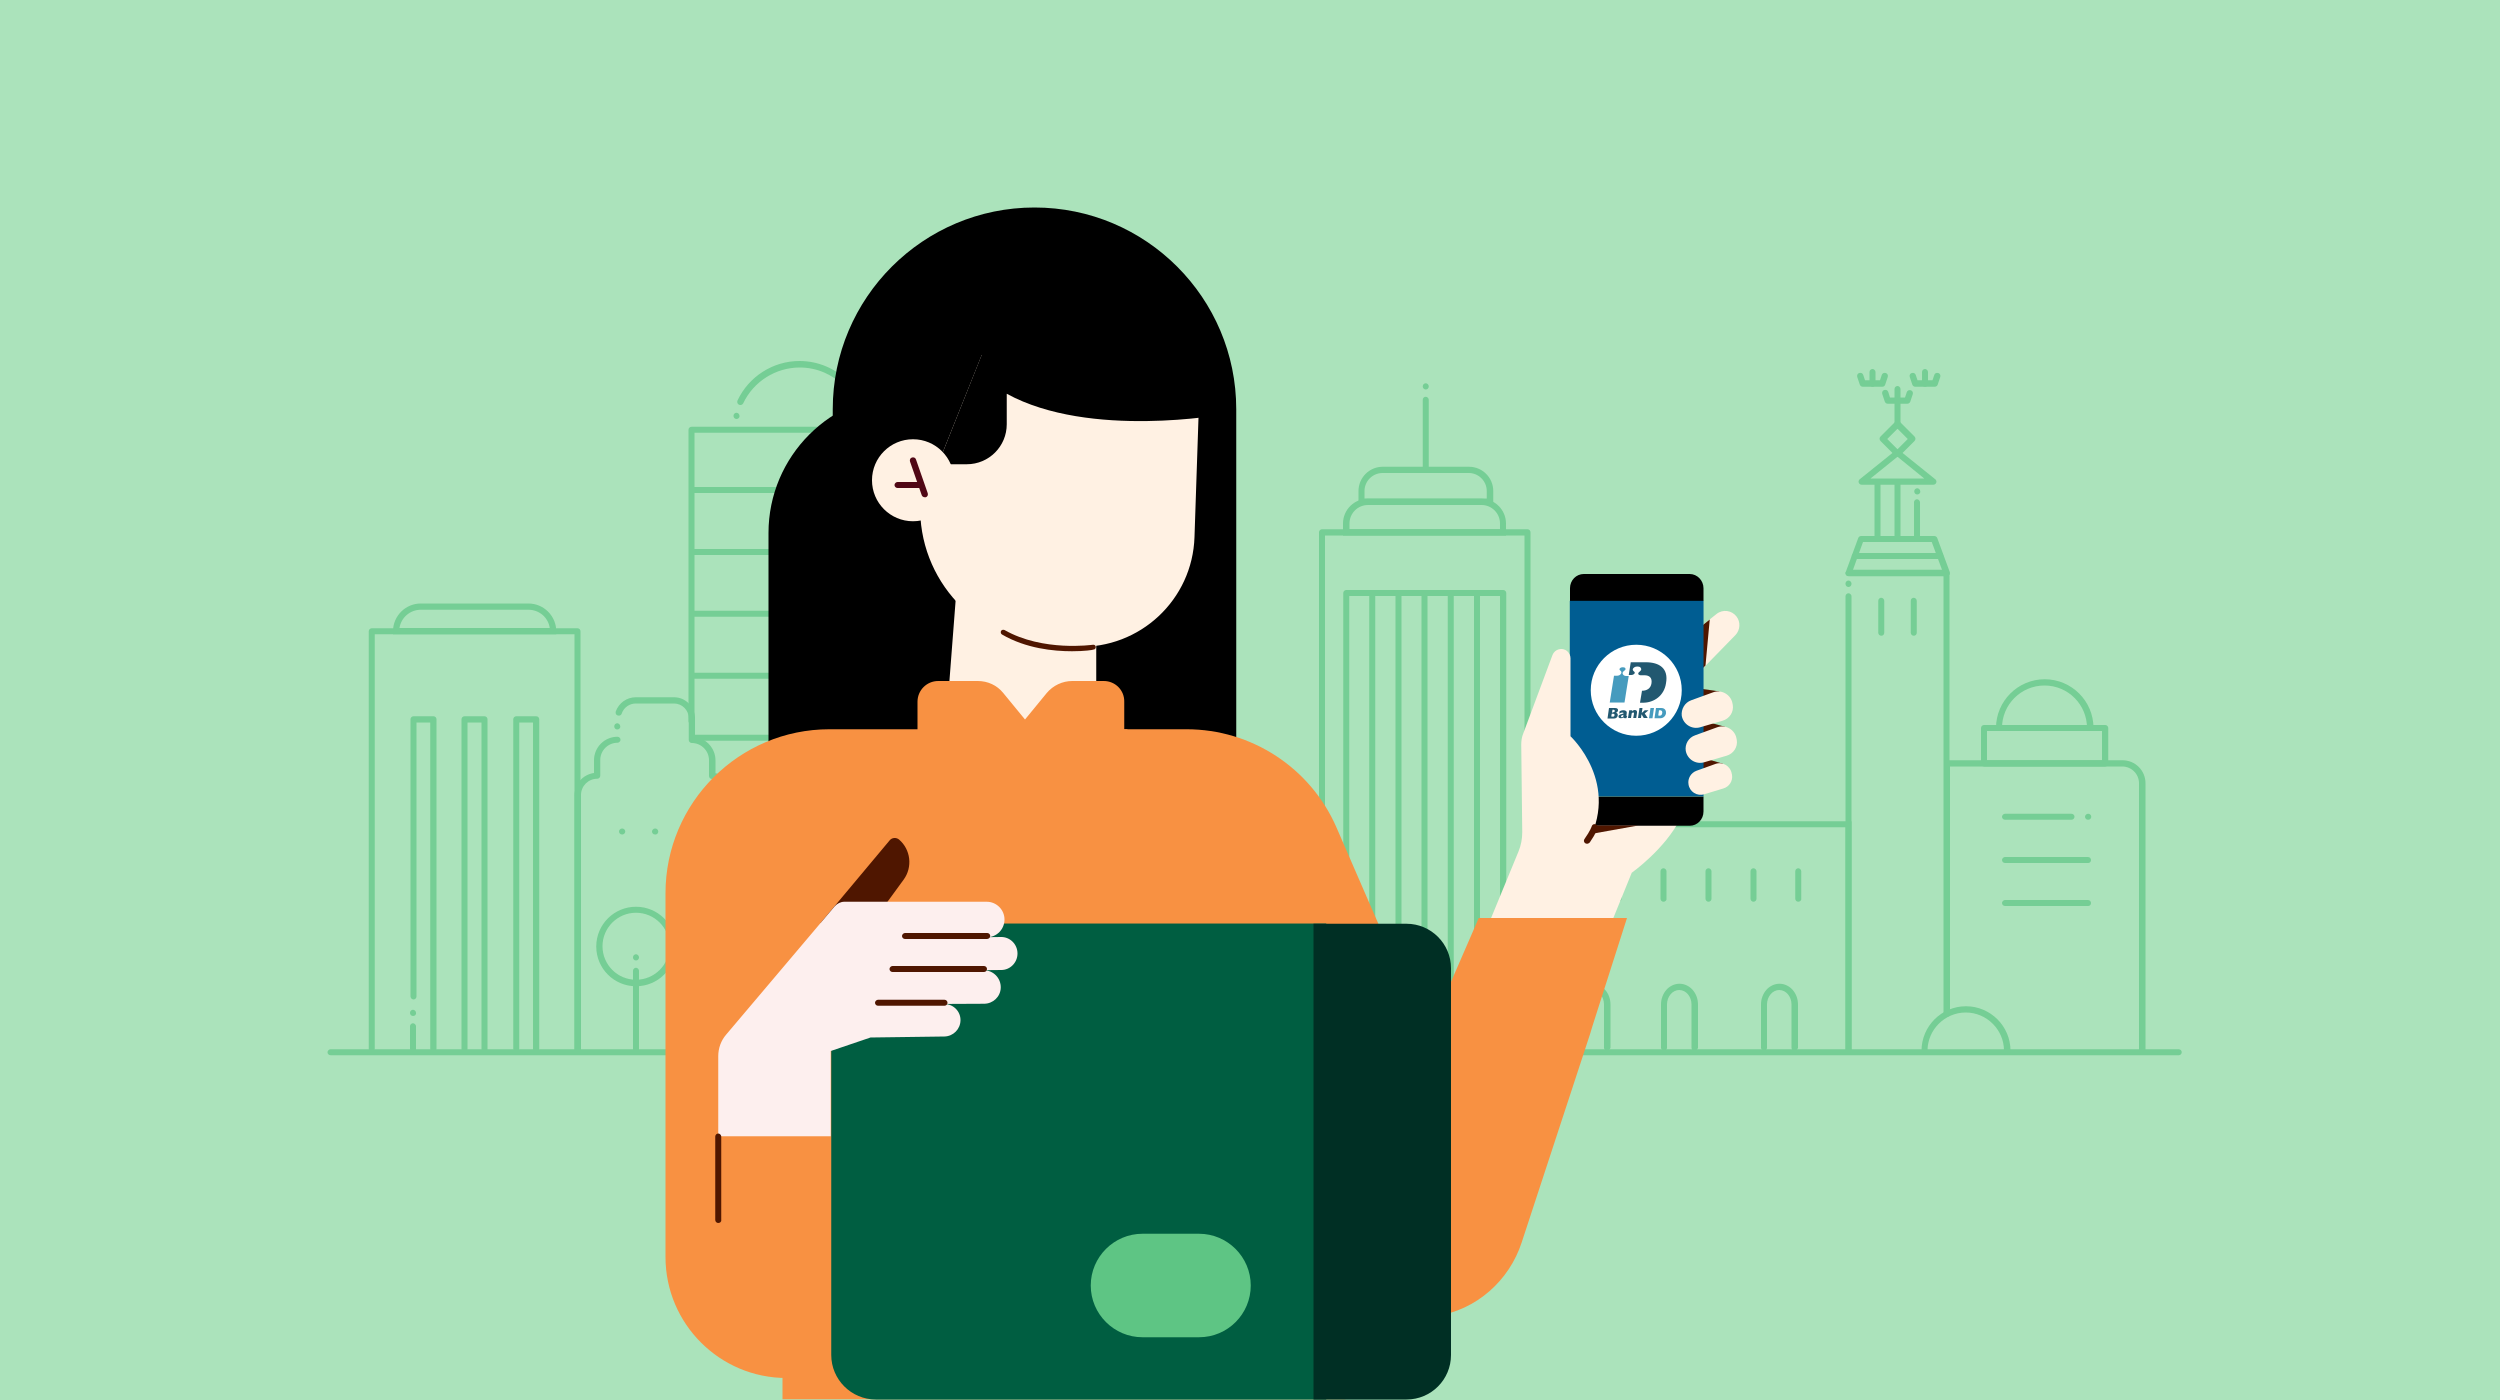 <svg width="1000" height="560" viewBox="0 0 1000 560" fill="none" xmlns="http://www.w3.org/2000/svg">
<rect width="1000" height="560" fill="#ABE3BB"/>
<g clip-path="url(#clip0)">
<g opacity="0.7">
<path d="M856.8 421.5C856.1 421.5 855.6 420.9 855.6 420.3V313.3C855.6 309.6 852.6 306.6 848.9 306.6H780V405.5C780 406.2 779.4 406.7 778.8 406.7C778.1 406.7 777.6 406.1 777.6 405.5V304.1H849C854.1 304.1 858.2 308.2 858.2 313.3V420.2C858.1 420.9 857.5 421.5 856.8 421.5Z" fill="#5EC584"/>
<path d="M871.5 422.1H132.2C131.5 422.1 131 421.5 131 420.9C131 420.3 131.6 419.7 132.2 419.7H871.5C872.2 419.7 872.7 420.3 872.7 420.9C872.7 421.5 872.2 422.1 871.5 422.1Z" fill="#5EC584"/>
<path d="M346.001 173.1C345.301 173.1 344.801 172.5 344.801 171.9C344.801 158.2 333.6 147 319.9 147C310.3 147 301.401 152.6 297.301 161.3C297.001 161.9 296.301 162.2 295.601 161.9C295.001 161.6 294.701 160.9 295.001 160.2C299.501 150.6 309.201 144.4 319.801 144.4C334.901 144.4 347.201 156.7 347.201 171.8C347.3 172.6 346.701 173.1 346.001 173.1Z" fill="#5EC584"/>
<path d="M428.1 420.9C427.4 420.9 426.9 420.3 426.9 419.7V246.7H376.7C376 246.7 375.5 246.1 375.5 245.5C375.5 244.9 376.1 244.3 376.7 244.3H429.4V419.7C429.3 420.4 428.8 420.9 428.1 420.9Z" fill="#5EC584"/>
<path d="M363.2 420.9C362.5 420.9 362 420.3 362 419.7V245.5C362 244.8 362.6 244.3 363.2 244.3C363.8 244.3 364.4 244.9 364.4 245.5V419.7C364.5 420.4 363.9 420.9 363.2 420.9Z" fill="#5EC584"/>
<path d="M363.2 420.9C362.5 420.9 362 420.3 362 419.7V173.1H277.8V288.5C277.8 289.2 277.2 289.7 276.6 289.7C276 289.7 275.4 289.1 275.4 288.5V171.9C275.4 171.2 276 170.7 276.6 170.7H363.3C364 170.7 364.5 171.3 364.5 171.9V419.7C364.5 420.4 363.9 420.9 363.2 420.9Z" fill="#5EC584"/>
<path d="M363.2 197.2H276.8C276.1 197.2 275.6 196.6 275.6 196C275.6 195.4 276.2 194.8 276.8 194.8H363.2C363.9 194.8 364.4 195.4 364.4 196C364.4 196.6 363.9 197.2 363.2 197.2Z" fill="#5EC584"/>
<path d="M363.2 222H276.8C276.1 222 275.6 221.4 275.6 220.8C275.6 220.2 276.2 219.6 276.8 219.6H363.2C363.9 219.6 364.4 220.2 364.4 220.8C364.4 221.4 363.9 222 363.2 222Z" fill="#5EC584"/>
<path d="M363.2 246.7H276.8C276.1 246.7 275.6 246.1 275.6 245.5C275.6 244.9 276.2 244.3 276.8 244.3H363.2C363.9 244.3 364.4 244.9 364.4 245.5C364.4 246.1 363.9 246.7 363.2 246.7Z" fill="#5EC584"/>
<path d="M363.2 271.5H276.8C276.1 271.5 275.6 270.9 275.6 270.3C275.6 269.7 276.2 269.1 276.8 269.1H363.2C363.9 269.1 364.4 269.7 364.4 270.3C364.4 270.9 363.9 271.5 363.2 271.5Z" fill="#5EC584"/>
<path d="M363.2 296.3H276.8C276.1 296.3 275.6 295.7 275.6 295.1C275.6 294.5 276.2 293.9 276.8 293.9H363.2C363.9 293.9 364.4 294.5 364.4 295.1C364.4 295.7 363.9 296.3 363.2 296.3Z" fill="#5EC584"/>
<path d="M363.2 321.1H293.1C292.4 321.1 291.9 320.5 291.9 319.9C291.9 319.3 292.5 318.7 293.1 318.7H363.2C363.9 318.7 364.4 319.3 364.4 319.9C364.4 320.5 363.9 321.1 363.2 321.1Z" fill="#5EC584"/>
<path d="M363.2 345.9H293.1C292.4 345.9 291.9 345.3 291.9 344.7C291.9 344.1 292.5 343.5 293.1 343.5H363.2C363.9 343.5 364.4 344.1 364.4 344.7C364.4 345.3 363.9 345.9 363.2 345.9Z" fill="#5EC584"/>
<path d="M363.2 370.6H293.1C292.4 370.6 291.9 370 291.9 369.4C291.9 368.8 292.5 368.2 293.1 368.2H363.2C363.9 368.2 364.4 368.8 364.4 369.4C364.4 370 363.9 370.6 363.2 370.6Z" fill="#5EC584"/>
<path d="M351.2 395.4H293.1C292.4 395.4 291.9 394.8 291.9 394.2C291.9 393.6 292.5 393 293.1 393H351.2C351.9 393 352.4 393.6 352.4 394.2C352.4 394.8 351.9 395.4 351.2 395.4Z" fill="#5EC584"/>
<path d="M231 420.8C230.3 420.8 229.8 420.2 229.8 419.6V253.7H149.9V419.6C149.9 420.3 149.3 420.8 148.7 420.8C148.1 420.8 147.5 420.2 147.5 419.6V252.5C147.5 251.8 148.1 251.3 148.7 251.3H231C231.7 251.3 232.2 251.9 232.2 252.5V419.6C232.2 420.3 231.7 420.8 231 420.8Z" fill="#5EC584"/>
<path d="M222.399 253.7H157.199V252.5C157.199 246.4 162.199 241.4 168.299 241.4H211.399C217.499 241.4 222.499 246.4 222.499 252.5V253.7H222.399ZM159.799 251.2H219.899C219.299 247 215.699 243.9 211.399 243.9H168.299C163.999 243.9 160.399 247.1 159.799 251.2Z" fill="#5EC584"/>
<path d="M484.5 421C483.8 421 483.3 420.4 483.3 419.8V253C483.3 249.3 481.5 245.8 478.5 243.6L436.2 213.4C434.9 212.4 433.2 212.3 431.7 213.1C430.2 213.9 429.3 215.3 429.3 217V419.9C429.3 420.6 428.7 421.1 428.1 421.1C427.5 421.1 426.9 420.5 426.9 419.9V216.9C426.9 214.3 428.3 212 430.6 210.8C432.9 209.6 435.6 209.8 437.7 211.3L480 241.5C483.7 244.1 485.9 248.4 485.9 252.9V419.7C485.8 420.5 485.2 421 484.5 421Z" fill="#5EC584"/>
<path d="M442.1 386.6C441.4 386.6 440.9 386 440.9 385.4V257.2C440.9 256.5 441.5 256 442.1 256C442.7 256 443.3 256.6 443.3 257.2V385.3C443.4 386 442.8 386.6 442.1 386.6Z" fill="#5EC584"/>
<path d="M456.3 392.7C455.6 392.7 455.1 392.1 455.1 391.5V266.8C455.1 266.1 455.7 265.6 456.3 265.6C456.9 265.6 457.5 266.2 457.5 266.8V391.4C457.6 392.1 457 392.7 456.3 392.7Z" fill="#5EC584"/>
<path d="M470.501 392.7C469.801 392.7 469.301 392.1 469.301 391.5V277.2C469.301 276.5 469.901 276 470.501 276C471.101 276 471.701 276.6 471.701 277.2V391.5C471.801 392.1 471.201 392.7 470.501 392.7Z" fill="#5EC584"/>
<path d="M611 421C610.3 421 609.8 420.4 609.8 419.8V214.2H530V419.8C530 420.5 529.4 421 528.8 421C528.2 421 527.6 420.4 527.6 419.8V212.9C527.6 212.2 528.2 211.7 528.8 211.7H611C611.7 211.7 612.2 212.3 612.2 212.9V419.8C612.2 420.5 611.7 421 611 421Z" fill="#5EC584"/>
<path d="M602.499 214.2H537.199V209.4C537.199 203.9 541.699 199.5 547.099 199.5H592.499C597.999 199.5 602.399 204 602.399 209.4V214.2H602.499ZM539.699 211.7H599.999V209.4C599.999 205.3 596.699 202 592.599 202H547.199C543.099 202 539.799 205.3 539.799 209.4V211.7H539.699Z" fill="#5EC584"/>
<path d="M601.201 421C600.501 421 600.001 420.4 600.001 419.8V238.4H539.701V419.7C539.701 420.4 539.101 420.9 538.501 420.9C537.901 420.9 537.301 420.3 537.301 419.7V237.2C537.301 236.5 537.901 236 538.501 236H601.301C602.001 236 602.501 236.6 602.501 237.2V419.8C602.501 420.5 601.901 421 601.201 421Z" fill="#5EC584"/>
<path d="M548.899 408.5C548.199 408.5 547.699 407.9 547.699 407.3V237.2C547.699 236.5 548.299 236 548.899 236C549.499 236 550.099 236.6 550.099 237.2V407.3C550.199 408 549.599 408.5 548.899 408.5Z" fill="#5EC584"/>
<path d="M559.399 421C558.699 421 558.199 420.4 558.199 419.8V237.2C558.199 236.5 558.799 236 559.399 236C559.999 236 560.599 236.6 560.599 237.2V419.8C560.599 420.5 560.099 421 559.399 421Z" fill="#5EC584"/>
<path d="M569.8 421C569.1 421 568.6 420.4 568.6 419.8V237.2C568.6 236.5 569.2 236 569.8 236C570.4 236 571 236.6 571 237.2V419.8C571.1 420.5 570.5 421 569.8 421Z" fill="#5EC584"/>
<path d="M580.3 421C579.6 421 579.1 420.4 579.1 419.8V237.2C579.1 236.5 579.7 236 580.3 236C580.9 236 581.5 236.6 581.5 237.2V419.8C581.6 420.5 581 421 580.3 421Z" fill="#5EC584"/>
<path d="M590.8 421C590.1 421 589.6 420.4 589.6 419.8V237.2C589.6 236.5 590.2 236 590.8 236C591.4 236 592 236.6 592 237.2V419.8C592 420.5 591.5 421 590.8 421Z" fill="#5EC584"/>
<path d="M739.4 421C738.7 421 738.2 420.4 738.2 419.8V330.9H623.6C622.9 330.9 622.4 330.3 622.4 329.7C622.4 329.1 623 328.5 623.6 328.5H740.6V419.9C740.6 420.5 740.1 421 739.4 421Z" fill="#5EC584"/>
<path d="M611.001 421C610.301 421 609.801 420.4 609.801 419.8V309.7C609.801 309 610.401 308.5 611.001 308.5C611.601 308.5 612.201 309.1 612.201 309.7V419.8C612.201 420.5 611.701 421 611.001 421Z" fill="#5EC584"/>
<path d="M528.7 421C528 421 527.5 420.4 527.5 419.8V332.6C527.5 331.9 528.1 331.4 528.7 331.4C529.3 331.4 529.9 332 529.9 332.6V419.8C529.9 420.5 529.4 421 528.7 421Z" fill="#5EC584"/>
<path d="M484.501 421C483.801 421 483.301 420.4 483.301 419.8V331.3H516.401C517.101 331.3 517.601 331.9 517.601 332.5C517.601 333.1 517.001 333.7 516.401 333.7H485.801V419.7C485.801 420.5 485.201 421 484.501 421Z" fill="#5EC584"/>
<path d="M597.2 201.9H543.4V196.4C543.4 191.1 547.7 186.7 553.1 186.7H587.6C592.9 186.7 597.3 191 597.3 196.4V201.9H597.2ZM545.9 199.4H594.7V196.4C594.7 192.5 591.5 189.2 587.5 189.2H553C549.1 189.2 545.8 192.4 545.8 196.4V199.4H545.9Z" fill="#5EC584"/>
<path d="M570.3 189.2C569.6 189.2 569.1 188.6 569.1 188V159.9C569.1 159.2 569.7 158.7 570.3 158.7C570.9 158.7 571.5 159.3 571.5 159.9V188C571.5 188.7 571 189.2 570.3 189.2Z" fill="#5EC584"/>
<path d="M570.3 155.8C569.6 155.8 569.1 155.2 569.1 154.6V154.5C569.1 153.8 569.7 153.3 570.3 153.3C570.9 153.3 571.5 153.9 571.5 154.5V154.6C571.5 155.2 571 155.8 570.3 155.8Z" fill="#5EC584"/>
<path d="M842.1 306.6H793.6C792.9 306.6 792.4 306 792.4 305.4V291.2C792.4 290.5 793 290 793.6 290H842.1C842.8 290 843.3 290.6 843.3 291.2V305.4C843.3 306 842.8 306.6 842.1 306.6ZM794.8 304.1H840.8V292.4H794.8V304.1Z" fill="#5EC584"/>
<path d="M836 292.4C835.3 292.4 834.8 291.8 834.8 291.2C834.8 281.8 827.2 274.2 817.8 274.2C808.4 274.2 800.8 281.8 800.8 291.2C800.8 291.9 800.2 292.4 799.6 292.4C799 292.4 798.4 291.8 798.4 291.2C798.4 280.5 807.1 271.7 817.9 271.7C828.6 271.7 837.4 280.4 837.4 291.2C837.3 291.8 836.7 292.4 836 292.4Z" fill="#5EC584"/>
<path d="M828.601 327.9H802.001C801.301 327.9 800.801 327.3 800.801 326.7C800.801 326.1 801.401 325.5 802.001 325.5H828.601C829.301 325.5 829.801 326.1 829.801 326.7C829.801 327.3 829.301 327.9 828.601 327.9Z" fill="#5EC584"/>
<path d="M835.301 345.2H802.001C801.301 345.2 800.801 344.6 800.801 344C800.801 343.4 801.401 342.8 802.001 342.8H835.201C835.901 342.8 836.401 343.4 836.401 344C836.401 344.6 836.001 345.2 835.301 345.2Z" fill="#5EC584"/>
<path d="M835.301 362.4H802.001C801.301 362.4 800.801 361.8 800.801 361.2C800.801 360.6 801.401 360 802.001 360H835.201C835.901 360 836.401 360.6 836.401 361.2C836.401 361.8 836.001 362.4 835.301 362.4Z" fill="#5EC584"/>
<path d="M231.001 421C230.301 421 229.801 420.4 229.801 419.8V318.1C229.801 313.5 233.201 309.8 237.601 309.2V304.1C237.601 298.9 241.801 294.7 247.001 294.7C247.701 294.7 248.201 295.3 248.201 295.9C248.201 296.5 247.601 297.1 247.001 297.1C243.201 297.1 240.101 300.2 240.101 304V310.3C240.101 311 239.501 311.5 238.901 311.5C235.301 311.5 232.401 314.4 232.401 318V419.6C232.201 420.5 231.701 421 231.001 421Z" fill="#5EC584"/>
<path d="M292.501 421C291.801 421 291.301 420.4 291.301 419.8V318.1C291.301 314.5 288.401 311.6 284.801 311.6C284.101 311.6 283.601 311 283.601 310.4V304.1C283.601 300.3 280.501 297.2 276.701 297.2C276.001 297.2 275.501 296.6 275.501 296V287.3C275.501 284 272.801 281.4 269.601 281.4H254.301C251.801 281.4 249.501 283 248.701 285.4C248.501 286.1 247.801 286.4 247.101 286.2C246.401 286 246.101 285.3 246.301 284.6C247.501 281.2 250.701 278.9 254.301 278.9H269.601C274.201 278.9 278.001 282.7 278.001 287.3V294.8C282.601 295.4 286.201 299.4 286.201 304.2V309.3C290.601 309.9 294.001 313.7 294.001 318.2V419.8C293.701 420.5 293.201 421 292.501 421Z" fill="#5EC584"/>
<path d="M642.8 420.3C642.1 420.3 641.6 419.7 641.6 419.1V401.8C641.6 398.6 639.4 396 636.7 396C634 396 631.8 398.6 631.8 401.8V419.1C631.8 419.8 631.2 420.3 630.6 420.3C630 420.3 629.4 419.7 629.4 419.1V401.8C629.4 397.2 632.7 393.5 636.8 393.5C640.9 393.5 644.2 397.2 644.2 401.8V419.1C644 419.8 643.5 420.3 642.8 420.3Z" fill="#5EC584"/>
<path d="M677.8 420.3C677.1 420.3 676.6 419.7 676.6 419.1V401.8C676.6 398.6 674.4 396 671.7 396C669 396 666.8 398.6 666.8 401.8V419.1C666.8 419.8 666.2 420.3 665.6 420.3C665 420.3 664.4 419.7 664.4 419.1V401.8C664.4 397.2 667.7 393.5 671.8 393.5C675.9 393.5 679.2 397.2 679.2 401.8V419.1C679 419.8 678.5 420.3 677.8 420.3Z" fill="#5EC584"/>
<path d="M717.8 420.3C717.1 420.3 716.6 419.7 716.6 419.1V401.8C716.6 398.6 714.4 396 711.7 396C709 396 706.8 398.6 706.8 401.8V419.1C706.8 419.8 706.2 420.3 705.6 420.3C705 420.3 704.4 419.7 704.4 419.1V401.8C704.4 397.2 707.7 393.5 711.8 393.5C715.9 393.5 719.2 397.2 719.2 401.8V419.1C719 419.8 718.5 420.3 717.8 420.3Z" fill="#5EC584"/>
<path d="M165.2 420.8C164.5 420.8 164 420.2 164 419.6V410.5C164 409.8 164.6 409.3 165.2 409.3C165.8 409.3 166.4 409.9 166.4 410.5V419.6C166.5 420.3 165.9 420.8 165.2 420.8Z" fill="#5EC584"/>
<path d="M173.299 420.8C172.599 420.8 172.099 420.2 172.099 419.6V289H166.599V398.6C166.599 399.3 165.999 399.8 165.399 399.8C164.799 399.8 164.199 399.2 164.199 398.6V287.7C164.199 287 164.799 286.5 165.399 286.5H173.399C174.099 286.5 174.599 287.1 174.599 287.7V419.6C174.499 420.3 173.999 420.8 173.299 420.8Z" fill="#5EC584"/>
<path d="M193.8 420.8C193.1 420.8 192.6 420.2 192.6 419.6V289H187V419.6C187 420.3 186.4 420.8 185.8 420.8C185.2 420.8 184.6 420.2 184.6 419.6V287.7C184.6 287 185.2 286.5 185.8 286.5H193.8C194.5 286.5 195 287.1 195 287.7V419.6C195.1 420.3 194.5 420.8 193.8 420.8Z" fill="#5EC584"/>
<path d="M214.401 420.8C213.701 420.8 213.201 420.2 213.201 419.6V289H207.701V419.6C207.701 420.3 207.101 420.8 206.501 420.8C205.901 420.8 205.301 420.2 205.301 419.6V287.7C205.301 287 205.901 286.5 206.501 286.5H214.501C215.201 286.5 215.701 287.1 215.701 287.7V419.6C215.601 420.3 215.101 420.8 214.401 420.8Z" fill="#5EC584"/>
<path d="M254.4 394.5C245.6 394.5 238.5 387.4 238.5 378.6C238.5 369.8 245.6 362.7 254.4 362.7C263.2 362.7 270.3 369.8 270.3 378.6C270.3 387.4 263.2 394.5 254.4 394.5ZM254.4 365.1C247 365.1 241 371.1 241 378.5C241 385.9 247 391.9 254.4 391.9C261.8 391.9 267.8 385.9 267.8 378.5C267.8 371.1 261.8 365.1 254.4 365.1Z" fill="#5EC584"/>
<path d="M254.399 421C253.699 421 253.199 420.4 253.199 419.8V388.3C253.199 387.6 253.799 387.1 254.399 387.1C254.999 387.1 255.599 387.7 255.599 388.3V419.8C255.599 420.5 255.099 421 254.399 421Z" fill="#5EC584"/>
<path d="M254.399 384.2C253.699 384.2 253.199 383.6 253.199 383V382.9C253.199 382.2 253.799 381.7 254.399 381.7C254.999 381.7 255.599 382.3 255.599 382.9V383C255.599 383.6 255.099 384.2 254.399 384.2Z" fill="#5EC584"/>
<path d="M389.2 280.8H379.6C378.9 280.8 378.4 280.2 378.4 279.6V261.3C378.4 260.6 379 260.1 379.6 260.1H389.2C389.9 260.1 390.4 260.7 390.4 261.3V279.6C390.4 280.3 389.9 280.8 389.2 280.8ZM380.8 278.3H387.9V262.5H380.8V278.3Z" fill="#5EC584"/>
<path d="M411.7 280.8H402.1C401.4 280.8 400.9 280.2 400.9 279.6V261.3C400.9 260.6 401.5 260.1 402.1 260.1H411.7C412.4 260.1 412.9 260.7 412.9 261.3V279.6C413 280.3 412.4 280.8 411.7 280.8ZM403.4 278.3H410.5V262.5H403.4V278.3Z" fill="#5EC584"/>
<path d="M389.2 312.6H379.6C378.9 312.6 378.4 312 378.4 311.4V293.1C378.4 292.4 379 291.9 379.6 291.9H389.2C389.9 291.9 390.4 292.5 390.4 293.1V311.4C390.4 312.1 389.9 312.6 389.2 312.6ZM380.8 310.1H387.9V294.3H380.8V310.1Z" fill="#5EC584"/>
<path d="M411.7 312.6H402.1C401.4 312.6 400.9 312 400.9 311.4V293.1C400.9 292.4 401.5 291.9 402.1 291.9H411.7C412.4 291.9 412.9 292.5 412.9 293.1V311.4C413 312.1 412.4 312.6 411.7 312.6ZM403.4 310.1H410.5V294.3H403.4V310.1Z" fill="#5EC584"/>
<path d="M389.2 347.1H379.6C378.9 347.1 378.4 346.5 378.4 345.9V327.6C378.4 326.9 379 326.4 379.6 326.4H389.2C389.9 326.4 390.4 327 390.4 327.6V345.9C390.4 346.6 389.9 347.1 389.2 347.1ZM380.8 344.6H387.9V328.8H380.8V344.6Z" fill="#5EC584"/>
<path d="M411.7 347.1H402.1C401.4 347.1 400.9 346.5 400.9 345.9V327.6C400.9 326.9 401.5 326.4 402.1 326.4H411.7C412.4 326.4 412.9 327 412.9 327.6V345.9C413 346.6 412.4 347.1 411.7 347.1ZM403.4 344.6H410.5V328.8H403.4V344.6Z" fill="#5EC584"/>
<path d="M369.8 246.7H369.7C369 246.7 368.5 246.1 368.5 245.5C368.5 244.9 369.1 244.3 369.7 244.3H369.8C370.5 244.3 371 244.9 371 245.5C371 246.1 370.5 246.7 369.8 246.7Z" fill="#5EC584"/>
<path d="M522.4 333.8H522.3C521.6 333.8 521.1 333.2 521.1 332.6C521.1 332 521.7 331.4 522.3 331.4H522.4C523.1 331.4 523.6 332 523.6 332.6C523.6 333.2 523 333.8 522.4 333.8Z" fill="#5EC584"/>
<path d="M506.6 357.6C505.9 357.6 505.4 357 505.4 356.4V356.3C505.4 355.6 506 355.1 506.6 355.1C507.2 355.1 507.8 355.7 507.8 356.3V356.4C507.9 357 507.3 357.6 506.6 357.6Z" fill="#5EC584"/>
<path d="M506.6 370.8C505.9 370.8 505.4 370.2 505.4 369.6V369.5C505.4 368.8 506 368.3 506.6 368.3C507.2 368.3 507.8 368.9 507.8 369.5V369.6C507.9 370.2 507.3 370.8 506.6 370.8Z" fill="#5EC584"/>
<path d="M506.6 384.1C505.9 384.1 505.4 383.5 505.4 382.9V382.8C505.4 382.1 506 381.6 506.6 381.6C507.2 381.6 507.8 382.2 507.8 382.8V382.9C507.9 383.5 507.3 384.1 506.6 384.1Z" fill="#5EC584"/>
<path d="M294.6 167.6C293.9 167.6 293.4 167 293.4 166.4V166.3C293.4 165.6 294 165.1 294.6 165.1C295.2 165.1 295.8 165.7 295.8 166.3V166.4C295.9 167 295.3 167.6 294.6 167.6Z" fill="#5EC584"/>
<path d="M246.899 291.8C246.199 291.8 245.699 291.2 245.699 290.6V290.5C245.699 289.8 246.299 289.3 246.899 289.3C247.499 289.3 248.099 289.9 248.099 290.5V290.6C248.199 291.2 247.599 291.8 246.899 291.8Z" fill="#5EC584"/>
<path d="M442.2 392.7C441.5 392.7 441 392.1 441 391.5V391.4C441 390.7 441.6 390.2 442.2 390.2C442.8 390.2 443.4 390.8 443.4 391.4V391.5C443.4 392.1 442.9 392.7 442.2 392.7Z" fill="#5EC584"/>
<path d="M165.2 406.4C164.5 406.4 164 405.8 164 405.2V405.1C164 404.4 164.6 403.9 165.2 403.9C165.8 403.9 166.4 404.5 166.4 405.1V405.2C166.5 405.9 165.9 406.4 165.2 406.4Z" fill="#5EC584"/>
<path d="M548.899 414.6C548.199 414.6 547.699 414 547.699 413.4V413.3C547.699 412.6 548.299 412.1 548.899 412.1C549.499 412.1 550.099 412.7 550.099 413.3V413.4C550.199 414 549.599 414.6 548.899 414.6Z" fill="#5EC584"/>
<path d="M835.3 327.9H835.2C834.5 327.9 834 327.3 834 326.7C834 326.1 834.6 325.5 835.2 325.5H835.3C836 325.5 836.5 326.1 836.5 326.7C836.5 327.3 836 327.9 835.3 327.9Z" fill="#5EC584"/>
<path d="M357.3 395.4H357.2C356.5 395.4 356 394.8 356 394.2C356 393.6 356.6 393 357.2 393H357.3C358 393 358.5 393.6 358.5 394.2C358.5 394.8 357.9 395.4 357.3 395.4Z" fill="#5EC584"/>
<path d="M248.9 333.8H248.8C248.1 333.8 247.6 333.2 247.6 332.6C247.6 332 248.2 331.4 248.8 331.4H248.9C249.6 331.4 250.1 332 250.1 332.6C250.1 333.2 249.6 333.8 248.9 333.8Z" fill="#5EC584"/>
<path d="M262.199 333.8H261.999C261.299 333.8 260.799 333.2 260.799 332.6C260.799 332 261.399 331.4 261.999 331.4H262.099C262.799 331.4 263.299 332 263.299 332.6C263.299 333.2 262.899 333.8 262.199 333.8Z" fill="#5EC584"/>
<path d="M275.4 333.8H275.3C274.6 333.8 274.1 333.2 274.1 332.6C274.1 332 274.7 331.4 275.3 331.4H275.4C276.1 331.4 276.6 332 276.6 332.6C276.6 333.2 276.1 333.8 275.4 333.8Z" fill="#5EC584"/>
<path d="M617.3 330.9H617.2C616.5 330.9 616 330.3 616 329.7C616 329.1 616.6 328.5 617.2 328.5H617.3C618 328.5 618.5 329.1 618.5 329.7C618.5 330.3 618 330.9 617.3 330.9Z" fill="#5EC584"/>
<path d="M802.8 421.5C802.1 421.5 801.6 420.9 801.6 420.3C801.6 411.9 794.7 405 786.3 405C777.9 405 771 411.9 771 420.3C771 421 770.4 421.5 769.8 421.5C769.2 421.5 768.6 420.9 768.6 420.3C768.6 410.5 776.6 402.5 786.4 402.5C796.2 402.5 804.2 410.5 804.2 420.3C804.1 420.9 803.5 421.5 802.8 421.5Z" fill="#5EC584"/>
<path d="M778.601 406.7C777.901 406.7 777.401 406.1 777.401 405.5V230.5H739.401C738.701 230.5 738.201 229.9 738.201 229.3C738.201 228.7 738.801 228.1 739.401 228.1H778.601C779.301 228.1 779.801 228.7 779.801 229.3V405.6C779.801 406.1 779.301 406.7 778.601 406.7Z" fill="#5EC584"/>
<path d="M739.401 421.5C738.701 421.5 738.201 420.9 738.201 420.3V238.5C738.201 237.8 738.801 237.3 739.401 237.3C740.001 237.3 740.601 237.9 740.601 238.5V420.2C740.601 420.9 740.101 421.5 739.401 421.5Z" fill="#5EC584"/>
<path d="M778.6 230.4H739.4C739 230.4 738.6 230.2 738.4 229.9C738.2 229.6 738.1 229.1 738.3 228.8L743.3 215.2C743.5 214.7 743.9 214.4 744.5 214.4H773.7C774.2 214.4 774.7 214.7 774.9 215.2L779.9 228.8C780 229.2 780 229.6 779.8 229.9C779.4 230.2 779 230.4 778.6 230.4ZM741.2 227.9H776.8L772.7 216.8H745.2L741.2 227.9Z" fill="#5EC584"/>
<path d="M776.101 223.6H741.901C741.201 223.6 740.701 223 740.701 222.4C740.701 221.8 741.301 221.2 741.901 221.2H776.101C776.801 221.2 777.301 221.8 777.301 222.4C777.301 223 776.801 223.6 776.101 223.6Z" fill="#5EC584"/>
<path d="M766.901 216.8H751.001C750.301 216.8 749.801 216.2 749.801 215.6V192.9C749.801 192.2 750.401 191.7 751.001 191.7C751.601 191.7 752.201 192.3 752.201 192.9V214.4H765.601V200.9C765.601 200.2 766.201 199.7 766.801 199.7C767.401 199.7 768.001 200.3 768.001 200.9V215.6C768.201 216.3 767.601 216.8 766.901 216.8Z" fill="#5EC584"/>
<path d="M773.3 193.9H744.7C744.2 193.9 743.7 193.6 743.5 193.1C743.3 192.6 743.5 192 743.9 191.7L758.2 180.2C758.7 179.8 759.3 179.8 759.8 180.2L774.1 191.7C774.5 192 774.7 192.6 774.5 193.1C774.3 193.6 773.8 193.9 773.3 193.9ZM748.2 191.4H769.7L759 182.7L748.2 191.4Z" fill="#5EC584"/>
<path d="M759.001 216.8C758.301 216.8 757.801 216.2 757.801 215.6V192.9C757.801 192.2 758.401 191.7 759.001 191.7C759.601 191.7 760.201 192.3 760.201 192.9V215.6C760.201 216.3 759.701 216.8 759.001 216.8Z" fill="#5EC584"/>
<path d="M759.001 182.7C758.701 182.7 758.401 182.6 758.101 182.3L752.201 176.4C751.701 175.9 751.701 175.1 752.201 174.6L758.101 168.7C758.601 168.2 759.401 168.2 759.901 168.7L765.801 174.6C766.301 175.1 766.301 175.9 765.801 176.4L759.901 182.3C759.601 182.5 759.301 182.7 759.001 182.7ZM754.901 175.6L759.001 179.7L763.101 175.6L759.001 171.5L754.901 175.6Z" fill="#5EC584"/>
<path d="M759.001 171.5C758.301 171.5 757.801 170.9 757.801 170.3V160.9C757.801 160.2 758.401 159.7 759.001 159.7C759.601 159.7 760.201 160.3 760.201 160.9V170.3C760.301 170.9 759.701 171.5 759.001 171.5Z" fill="#5EC584"/>
<path d="M752.901 154.7H745.101C744.601 154.7 744.101 154.4 743.901 153.8L742.901 150.8C742.701 150.1 743.001 149.4 743.701 149.2C744.401 149 745.101 149.3 745.301 150L746.001 152.1H752.001L752.701 150C752.901 149.3 753.601 149 754.301 149.2C755.001 149.4 755.301 150.1 755.101 150.8L754.101 153.8C753.901 154.4 753.501 154.7 752.901 154.7Z" fill="#5EC584"/>
<path d="M749.001 154.7C748.301 154.7 747.801 154.1 747.801 153.5V148.8C747.801 148.1 748.401 147.6 749.001 147.6C749.601 147.6 750.201 148.2 750.201 148.8V153.5C750.301 154.2 749.701 154.7 749.001 154.7Z" fill="#5EC584"/>
<path d="M773.901 154.7H766.101C765.601 154.7 765.101 154.4 764.901 153.8L763.901 150.8C763.701 150.1 764.001 149.4 764.701 149.2C765.401 149 766.101 149.3 766.301 150L767.001 152.1H773.001L773.701 150C773.901 149.3 774.601 149 775.301 149.2C776.001 149.4 776.301 150.1 776.101 150.8L775.101 153.8C774.901 154.4 774.401 154.7 773.901 154.7Z" fill="#5EC584"/>
<path d="M770.001 154.7C769.301 154.7 768.801 154.1 768.801 153.5V148.8C768.801 148.1 769.401 147.6 770.001 147.6C770.601 147.6 771.201 148.2 771.201 148.8V153.5C771.201 154.2 770.701 154.7 770.001 154.7Z" fill="#5EC584"/>
<path d="M762.901 161.5H755.101C754.601 161.5 754.101 161.2 753.901 160.6L752.901 157.6C752.701 156.9 753.001 156.2 753.701 156C754.401 155.8 755.101 156.1 755.301 156.8L756.001 159H762.001L762.701 156.9C762.901 156.2 763.601 155.9 764.301 156.1C765.001 156.3 765.301 157 765.101 157.7L764.101 160.7C763.901 161.2 763.401 161.5 762.901 161.5Z" fill="#5EC584"/>
<path d="M759.001 161.5C758.301 161.5 757.801 160.9 757.801 160.3V155.6C757.801 154.9 758.401 154.4 759.001 154.4C759.601 154.4 760.201 155 760.201 155.6V160.3C760.301 161 759.701 161.5 759.001 161.5Z" fill="#5EC584"/>
<path d="M752.501 254.3C751.801 254.3 751.301 253.7 751.301 253.1V240.3C751.301 239.6 751.901 239.1 752.501 239.1C753.101 239.1 753.701 239.7 753.701 240.3V253.1C753.701 253.8 753.201 254.3 752.501 254.3Z" fill="#5EC584"/>
<path d="M765.501 254.3C764.801 254.3 764.301 253.7 764.301 253.1V240.3C764.301 239.6 764.901 239.1 765.501 239.1C766.101 239.1 766.701 239.7 766.701 240.3V253.1C766.701 253.8 766.201 254.3 765.501 254.3Z" fill="#5EC584"/>
<path d="M629.501 360.7C628.801 360.7 628.301 360.1 628.301 359.5V348.5C628.301 347.8 628.901 347.3 629.501 347.3C630.101 347.3 630.701 347.9 630.701 348.5V359.5C630.701 360.1 630.201 360.7 629.501 360.7Z" fill="#5EC584"/>
<path d="M647.401 360.7C646.701 360.7 646.201 360.1 646.201 359.5V348.5C646.201 347.8 646.801 347.3 647.401 347.3C648.001 347.3 648.601 347.9 648.601 348.5V359.5C648.701 360.1 648.101 360.7 647.401 360.7Z" fill="#5EC584"/>
<path d="M665.399 360.7C664.699 360.7 664.199 360.1 664.199 359.5V348.5C664.199 347.8 664.799 347.3 665.399 347.3C665.999 347.3 666.599 347.9 666.599 348.5V359.5C666.699 360.1 666.099 360.7 665.399 360.7Z" fill="#5EC584"/>
<path d="M683.399 360.7C682.699 360.7 682.199 360.1 682.199 359.5V348.5C682.199 347.8 682.799 347.3 683.399 347.3C683.999 347.3 684.599 347.9 684.599 348.5V359.5C684.599 360.1 684.099 360.7 683.399 360.7Z" fill="#5EC584"/>
<path d="M701.399 360.7C700.699 360.7 700.199 360.1 700.199 359.5V348.5C700.199 347.8 700.799 347.3 701.399 347.3C701.999 347.3 702.599 347.9 702.599 348.5V359.5C702.599 360.1 702.099 360.7 701.399 360.7Z" fill="#5EC584"/>
<path d="M719.3 360.7C718.6 360.7 718.1 360.1 718.1 359.5V348.5C718.1 347.8 718.7 347.3 719.3 347.3C719.9 347.3 720.5 347.9 720.5 348.5V359.5C720.6 360.1 720 360.7 719.3 360.7Z" fill="#5EC584"/>
<path d="M739.399 234.8C738.699 234.8 738.199 234.2 738.199 233.6V233.4C738.199 232.7 738.799 232.2 739.399 232.2C739.999 232.2 740.599 232.8 740.599 233.4V233.6C740.599 234.2 740.099 234.8 739.399 234.8Z" fill="#5EC584"/>
<path d="M766.899 197.8C766.199 197.8 765.699 197.2 765.699 196.6V196.5C765.699 195.8 766.299 195.3 766.899 195.3C767.499 195.3 768.099 195.9 768.099 196.5V196.6C768.199 197.2 767.599 197.8 766.899 197.8Z" fill="#5EC584"/>
</g>
<path d="M555.999 467.9H555.899C555.199 467.9 554.699 467.3 554.699 466.7C554.699 466.1 555.299 465.5 555.899 465.5H555.999C556.699 465.5 557.199 466.1 557.199 466.7C557.199 467.3 556.699 467.9 555.999 467.9Z" fill="#5EC584"/>
<path d="M368.198 368.4H368.098C367.398 368.4 366.898 367.8 366.898 367.2C366.898 366.6 367.498 366 368.098 366H368.198C368.898 366 369.398 366.6 369.398 367.2C369.398 367.8 368.898 368.4 368.198 368.4Z" fill="#5EC584"/>
<path d="M421.999 394.5C421.299 394.5 420.799 393.9 420.799 393.3V393.2C420.799 392.5 421.399 392 421.999 392C422.599 392 423.199 392.6 423.199 393.2V393.3C423.199 393.9 422.699 394.5 421.999 394.5Z" fill="#5EC584"/>
<path d="M393.498 326.5H307.398V213.2C307.398 182.5 332.298 157.5 363.098 157.5H393.598V326.5H393.498Z" fill="black"/>
<path d="M494.598 326.5H333.098V163.7C333.098 119.1 369.298 83 413.798 83C458.398 83 494.498 119.2 494.498 163.7V326.5H494.598Z" fill="black"/>
<path d="M430.899 258.7L421.299 258.4C390.899 257.4 367.099 232 368.099 201.6L369.399 163.5C370.399 133.1 395.799 109.3 426.199 110.3C456.599 111.3 480.399 136.7 479.399 167.1L477.799 214.8C476.999 239.9 455.999 259.5 430.899 258.7Z" fill="#FFF1E3"/>
<path d="M375.199 185.7H386.699C395.599 185.7 402.699 178.5 402.699 169.7V157.5C435.899 175.7 489.699 165.7 489.699 165.7L477.199 119.4L396.699 131.9L375.199 185.7Z" fill="black"/>
<path d="M375.198 185.7H343.898L375.198 109.4L416.498 98.2L461.398 106L474.898 137.9L392.698 142L375.198 185.7Z" fill="black"/>
<path d="M365.199 208.5C374.256 208.5 381.599 201.158 381.599 192.1C381.599 183.043 374.256 175.7 365.199 175.7C356.141 175.7 348.799 183.043 348.799 192.1C348.799 201.158 356.141 208.5 365.199 208.5Z" fill="#FFF1E3"/>
<path d="M369.898 198.9C369.398 198.9 368.898 198.6 368.698 198.1L363.998 184.6C363.798 183.9 364.098 183.2 364.798 183C365.498 182.8 366.198 183.1 366.398 183.8L371.098 197.3C371.298 198 370.998 198.7 370.298 198.9C370.198 198.9 370.098 198.9 369.898 198.9Z" fill="#500715"/>
<path d="M368.399 195.2H358.999C358.299 195.2 357.799 194.6 357.799 194C357.799 193.4 358.399 192.8 358.999 192.8H368.399C369.099 192.8 369.599 193.4 369.599 194C369.599 194.6 369.099 195.2 368.399 195.2Z" fill="#500715"/>
<path d="M409.099 303.9C391.899 303.9 378.399 289.2 379.799 272L382.599 235.7L438.499 245.3V274.5C438.499 290.7 425.399 303.9 409.099 303.9Z" fill="#FFF1E3"/>
<path d="M428.799 260.5C421.399 260.5 410.399 259.4 400.799 253.8C400.299 253.5 400.199 252.9 400.399 252.4C400.699 251.9 401.299 251.8 401.799 252C417.199 260.8 436.999 257.9 437.199 257.9C437.699 257.8 438.299 258.2 438.299 258.7C438.399 259.2 437.999 259.8 437.499 259.8C437.199 260 433.799 260.5 428.799 260.5Z" fill="#4F1600"/>
<path d="M538.2 455H313V559.7H538.2V455Z" fill="#F89142"/>
<path d="M645.298 367.3L652.698 349.1C652.698 349.1 666.098 339.6 672.198 327.3L632.798 327.4L616.398 367.2H645.298V367.3Z" fill="#FFF1E3"/>
<path d="M670.098 258.8L686.598 245.6C689.098 243.6 692.698 244.1 694.598 246.6C696.298 248.8 696.098 252 694.198 254L670.198 278.6V258.8H670.098Z" fill="#FFF1E3"/>
<path d="M680.799 250.3L683.899 247.8L682.199 266.2L680.799 267.6V250.3Z" fill="#4F1600"/>
<path d="M687.899 276.6L678.299 275.2V280.6L687.899 276.6Z" fill="#4F1600"/>
<path d="M689.999 290.7L679.999 288L678.299 295.8L689.999 290.7Z" fill="#4F1600"/>
<path d="M689.198 305.5L680.698 303L679.398 310.3L689.198 305.5Z" fill="#4F1600"/>
<path d="M681.398 240.4V235.3C681.398 232.2 678.898 229.6 675.898 229.6H633.498C630.498 229.6 627.998 232.1 627.998 235.3V240.4H681.398Z" fill="black"/>
<path d="M627.998 318.6V324.6C627.998 327.7 630.498 330.3 633.498 330.3H675.898C678.898 330.3 681.398 327.8 681.398 324.6V318.6H627.998Z" fill="black"/>
<path d="M627.914 318.534L681.414 318.534L681.414 240.334L627.914 240.334L627.914 318.534Z" fill="#005D92"/>
<path d="M654.499 294.3C664.55 294.3 672.699 286.151 672.699 276.1C672.699 266.048 664.55 257.9 654.499 257.9C644.447 257.9 636.299 266.048 636.299 276.1C636.299 286.151 644.447 294.3 654.499 294.3Z" fill="white"/>
<path d="M650.498 276.6L651.498 270.4C651.098 270.4 650.398 270.4 650.398 270.4C649.898 270.4 649.298 270.1 649.098 269.6C648.998 269.4 648.898 268.8 649.698 268.3C649.998 268.1 650.198 267.9 650.198 267.7C650.198 267.5 650.198 267.4 650.098 267.2C649.898 267 649.598 266.9 649.098 266.9C648.298 266.9 647.798 267.3 647.798 267.7C647.798 267.9 647.898 268.1 648.098 268.2C648.598 268.5 648.698 269.1 648.398 269.5C648.098 270 647.498 270.3 646.698 270.3C646.698 270.3 645.998 270.3 645.598 270.3C645.498 270.9 643.998 280.2 643.898 281H649.798C649.898 280.7 650.098 279 650.498 276.6Z" fill="#469BBE"/>
<path d="M658.298 264.9H652.298L651.498 270H652.498C653.098 270 653.598 269.7 653.798 269.4C653.898 269.3 653.898 269.2 653.898 269.1C653.898 268.9 653.798 268.7 653.598 268.6C653.198 268.3 653.098 268 653.098 267.8V267.7C653.198 267.2 653.898 266.6 654.898 266.6C655.498 266.6 655.898 266.7 656.198 267C656.398 267.2 656.498 267.5 656.498 267.8C656.398 268.2 655.998 268.5 655.798 268.7C655.198 269.1 655.298 269.5 655.298 269.6C655.398 269.9 655.898 270.1 656.198 270.1H657.698C659.798 270.1 660.898 271.1 660.598 273.3C660.298 275.4 658.698 276.3 656.798 276.3L655.998 281.1H657.098C661.798 281.1 665.698 278.1 666.398 273.3C667.498 267.3 663.698 264.9 658.298 264.9Z" fill="#225870"/>
<path d="M643.598 283.2H645.998C646.998 283.2 647.298 283.7 647.198 284.2C647.098 284.6 646.898 284.9 646.398 285.1C646.998 285.3 647.198 285.7 647.098 286.2C646.998 286.9 646.398 287.4 645.698 287.4H642.998L643.598 283.2ZM645.198 284.9C645.698 284.9 645.898 284.7 645.898 284.4C645.898 284.1 645.798 283.9 645.298 283.9H644.998L644.798 285H645.198V284.9ZM644.998 286.7C645.498 286.7 645.798 286.5 645.798 286.1C645.898 285.8 645.698 285.5 645.198 285.5H644.698L644.498 286.6H644.998V286.7Z" fill="#225870"/>
<path d="M650.498 287.3C649.898 287.3 649.598 287.3 649.398 287C649.098 287.2 648.698 287.3 648.298 287.3C647.598 287.3 647.298 286.9 647.398 286.5C647.398 286.3 647.498 286.1 647.698 286C648.098 285.7 648.998 285.6 649.398 285.4C649.398 285.1 649.298 285 648.998 285C648.598 285 648.198 285.1 647.698 285.5L647.798 284.6C648.298 284.2 648.798 284.1 649.398 284.1C650.098 284.1 650.798 284.4 650.698 285.2L650.598 286.1C650.598 286.4 650.598 286.5 650.898 286.5L650.498 287.3ZM649.398 285.9C649.098 286.1 648.498 286.1 648.398 286.5C648.398 286.7 648.498 286.9 648.698 286.9C648.898 286.9 649.098 286.8 649.298 286.7C649.298 286.6 649.298 286.5 649.298 286.4L649.398 285.9Z" fill="#225870"/>
<path d="M651.697 284.1H652.897L652.797 284.5C653.197 284.2 653.497 284 653.897 284C654.597 284 654.897 284.4 654.797 285.1L654.497 287.2H653.297L653.597 285.5C653.597 285.2 653.597 285 653.297 285C653.097 285 652.897 285.1 652.697 285.3L652.397 287.2H651.197L651.697 284.1Z" fill="#225870"/>
<path d="M655.797 283.2H656.997L656.697 285.2L657.897 284.1H659.397L657.897 285.4L659.097 287.2H657.497L656.597 285.7L656.397 287.2H655.197L655.797 283.2Z" fill="#225870"/>
<path d="M660.198 283.2H661.598L660.998 287.3H659.598L660.198 283.2Z" fill="#469BBE"/>
<path d="M662.397 283.2H664.497C666.097 283.2 666.497 284.4 666.397 285.3C666.297 286.2 665.497 287.3 664.097 287.3H661.797L662.397 283.2ZM663.697 286.3C664.397 286.3 664.797 286 664.897 285.2C664.997 284.7 664.797 284.1 663.997 284.1H663.597L663.297 286.2H663.697V286.3Z" fill="#469BBE"/>
<path d="M678.098 294.1L686.898 290.9C690.298 289.7 693.998 291.9 694.598 295.4L694.698 295.9C695.198 298.8 693.398 301.5 690.598 302.3L681.698 304.9C678.298 305.9 674.898 303.7 674.298 300.3C673.898 297.7 675.398 295 678.098 294.1Z" fill="#FFF1E3"/>
<path d="M676.498 280.1L685.298 276.9C688.698 275.7 692.398 277.9 692.998 281.4L693.098 281.9C693.598 284.8 691.798 287.5 688.998 288.3L680.098 290.9C676.698 291.9 673.298 289.7 672.698 286.3C672.398 283.7 673.898 281 676.498 280.1Z" fill="#FFF1E3"/>
<path d="M678.598 308.3L686.098 305.6C688.998 304.5 692.198 306.4 692.698 309.5L692.798 309.9C693.198 312.4 691.698 314.7 689.298 315.4L681.698 317.7C678.798 318.6 675.798 316.7 675.398 313.7C674.998 311.4 676.398 309.1 678.598 308.3Z" fill="#FFF1E3"/>
<path d="M596.398 367.3L607.398 340.6C608.398 338.2 608.898 335.5 608.898 332.9L608.498 297.9C608.498 296.4 608.698 294.8 609.298 293.4L620.998 262C621.898 259.6 624.998 258.8 626.898 260.5C627.698 261.2 628.198 262.2 628.198 263.3V294.5C628.198 294.5 648.898 313.7 634.298 338.5L624.098 367.4H596.398V367.3Z" fill="#FFF1E3"/>
<path d="M634.799 337.5C634.599 337.5 634.299 337.4 634.099 337.3C633.499 336.9 633.399 336.1 633.799 335.6C636.199 332.2 636.699 330.5 636.699 330.5C636.899 329.8 637.599 329.5 638.199 329.7C638.899 329.9 639.199 330.6 639.099 331.2C638.999 331.4 638.499 333.2 635.899 337C635.599 337.3 635.199 337.5 634.799 337.5Z" fill="#4F1600"/>
<path d="M636.299 333.6L655.299 330.2H637.699L636.299 333.6Z" fill="#4F1600"/>
<path d="M498.799 551.2C508.399 551.2 516.299 543.5 516.399 533.8L517.399 481.8L531.399 505.8C540.099 520.7 556.999 529 574.499 526.4C590.499 524 603.699 512.3 608.699 496.9L635.999 413.7L636.899 410.7L638.399 406L650.799 367.2H591.499L571.299 413.7L570.899 414.5L534.599 331C524.199 307.1 500.599 291.7 474.599 291.7H465.599H429.999H421.699" fill="#F89142"/>
<path d="M450.899 291.7H442.599H358.899H331.799C295.599 291.7 266.199 321.1 266.199 357.3V502.8C266.199 529.5 287.899 551.2 314.599 551.2H519.899C529.499 551.2 537.399 543.5 537.499 533.8L538.499 481.8" fill="#F89142"/>
<path d="M538.199 514.1C537.599 514.1 537.199 513.7 537.199 513.1V435C537.199 427.6 535.299 420.3 531.599 413.9L512.299 379.8C511.999 379.3 512.199 378.7 512.699 378.4C513.199 378.1 513.799 378.3 514.099 378.8L533.399 412.9C537.199 419.6 539.199 427.2 539.199 435V513.2C539.199 513.7 538.799 514.1 538.199 514.1Z" fill="#002F24"/>
<path d="M557.799 449.1C557.699 449.1 557.499 449.1 557.399 449C556.899 448.8 556.699 448.2 556.899 447.7L572.999 411.2C573.199 410.7 573.799 410.5 574.299 410.7C574.799 410.9 574.999 411.5 574.799 412L558.699 448.5C558.499 448.9 558.099 449.1 557.799 449.1Z" fill="#002F24"/>
<path d="M350.3 559.8H530.5V369.4H332.5V542C332.5 551.8 340.5 559.8 350.3 559.8Z" fill="#005E41"/>
<path d="M562.6 559.8H525.4V369.5H562.6C572.4 369.5 580.4 377.5 580.4 387.3V542C580.4 551.8 572.5 559.8 562.6 559.8Z" fill="#002F24"/>
<path d="M328.199 369.2L355.899 336.1C356.799 335 358.499 334.9 359.599 335.8C364.299 339.8 365.099 346.8 361.499 351.8L345.799 373.3L328.199 369.2Z" fill="#4F1600"/>
<path d="M287.299 454.6V422.5C287.299 419.3 288.399 416.2 290.499 413.8L333.899 362.5C334.899 361.4 336.299 360.7 337.699 360.7H394.699C398.599 360.7 401.799 363.9 401.799 367.8C401.799 371.7 398.699 374.9 394.799 374.9L361.899 375.3L400.299 374.8C403.999 374.7 406.999 377.7 406.999 381.4C406.999 385 404.099 388 400.499 388L358.999 388.4L393.499 388.1C397.299 388.1 400.399 391.2 400.299 395.1C400.199 398.7 397.199 401.5 393.599 401.5L351.099 401.7L377.699 401.6C381.399 401.6 384.299 404.6 384.199 408.2C384.099 411.7 381.299 414.5 377.799 414.6L348.199 415L332.299 420.4V454.5H287.299V454.6Z" fill="#FDEFEE"/>
<path d="M394.799 375.6H361.999C361.299 375.6 360.799 375 360.799 374.4C360.799 373.8 361.399 373.2 361.999 373.2H394.899C395.599 373.2 396.099 373.8 396.099 374.4C396.099 375 395.499 375.6 394.799 375.6Z" fill="#4F1600"/>
<path d="M393.599 388.8H356.999C356.299 388.8 355.799 388.2 355.799 387.6C355.799 387 356.399 386.4 356.999 386.4H393.599C394.299 386.4 394.799 387 394.799 387.6C394.799 388.2 394.299 388.8 393.599 388.8Z" fill="#4F1600"/>
<path d="M377.8 402.3H351.2C350.5 402.3 350 401.7 350 401.1C350 400.5 350.6 399.9 351.2 399.9H377.8C378.5 399.9 379 400.5 379 401.1C379 401.7 378.5 402.3 377.8 402.3Z" fill="#4F1600"/>
<path d="M441.5 272.4H428.9C425 272.4 421.2 274.2 418.7 277.2L410 287.8L401.3 277.2C398.8 274.1 395.1 272.4 391.1 272.4H375.3C370.7 272.4 367 276.1 367 280.7V306.8H449.7V280.7C449.8 276.1 446.1 272.4 441.5 272.4Z" fill="#F89142"/>
<path d="M287.3 489.2C286.6 489.2 286.1 488.6 286.1 488V454.6C286.1 453.9 286.7 453.4 287.3 453.4C287.9 453.4 288.5 454 288.5 454.6V488C288.6 488.7 288 489.2 287.3 489.2Z" fill="#4F1600"/>
<path d="M479.599 534.9H456.999C445.599 534.9 436.299 525.6 436.299 514.2C436.299 502.8 445.599 493.5 456.999 493.5H479.599C490.999 493.5 500.299 502.8 500.299 514.2C500.299 525.6 491.099 534.9 479.599 534.9Z" fill="#5EC584"/>
</g>
<defs>
<clipPath id="clip0">
<rect width="745.8" height="476.8" fill="white" transform="translate(127 83)"/>
</clipPath>
</defs>
</svg>
